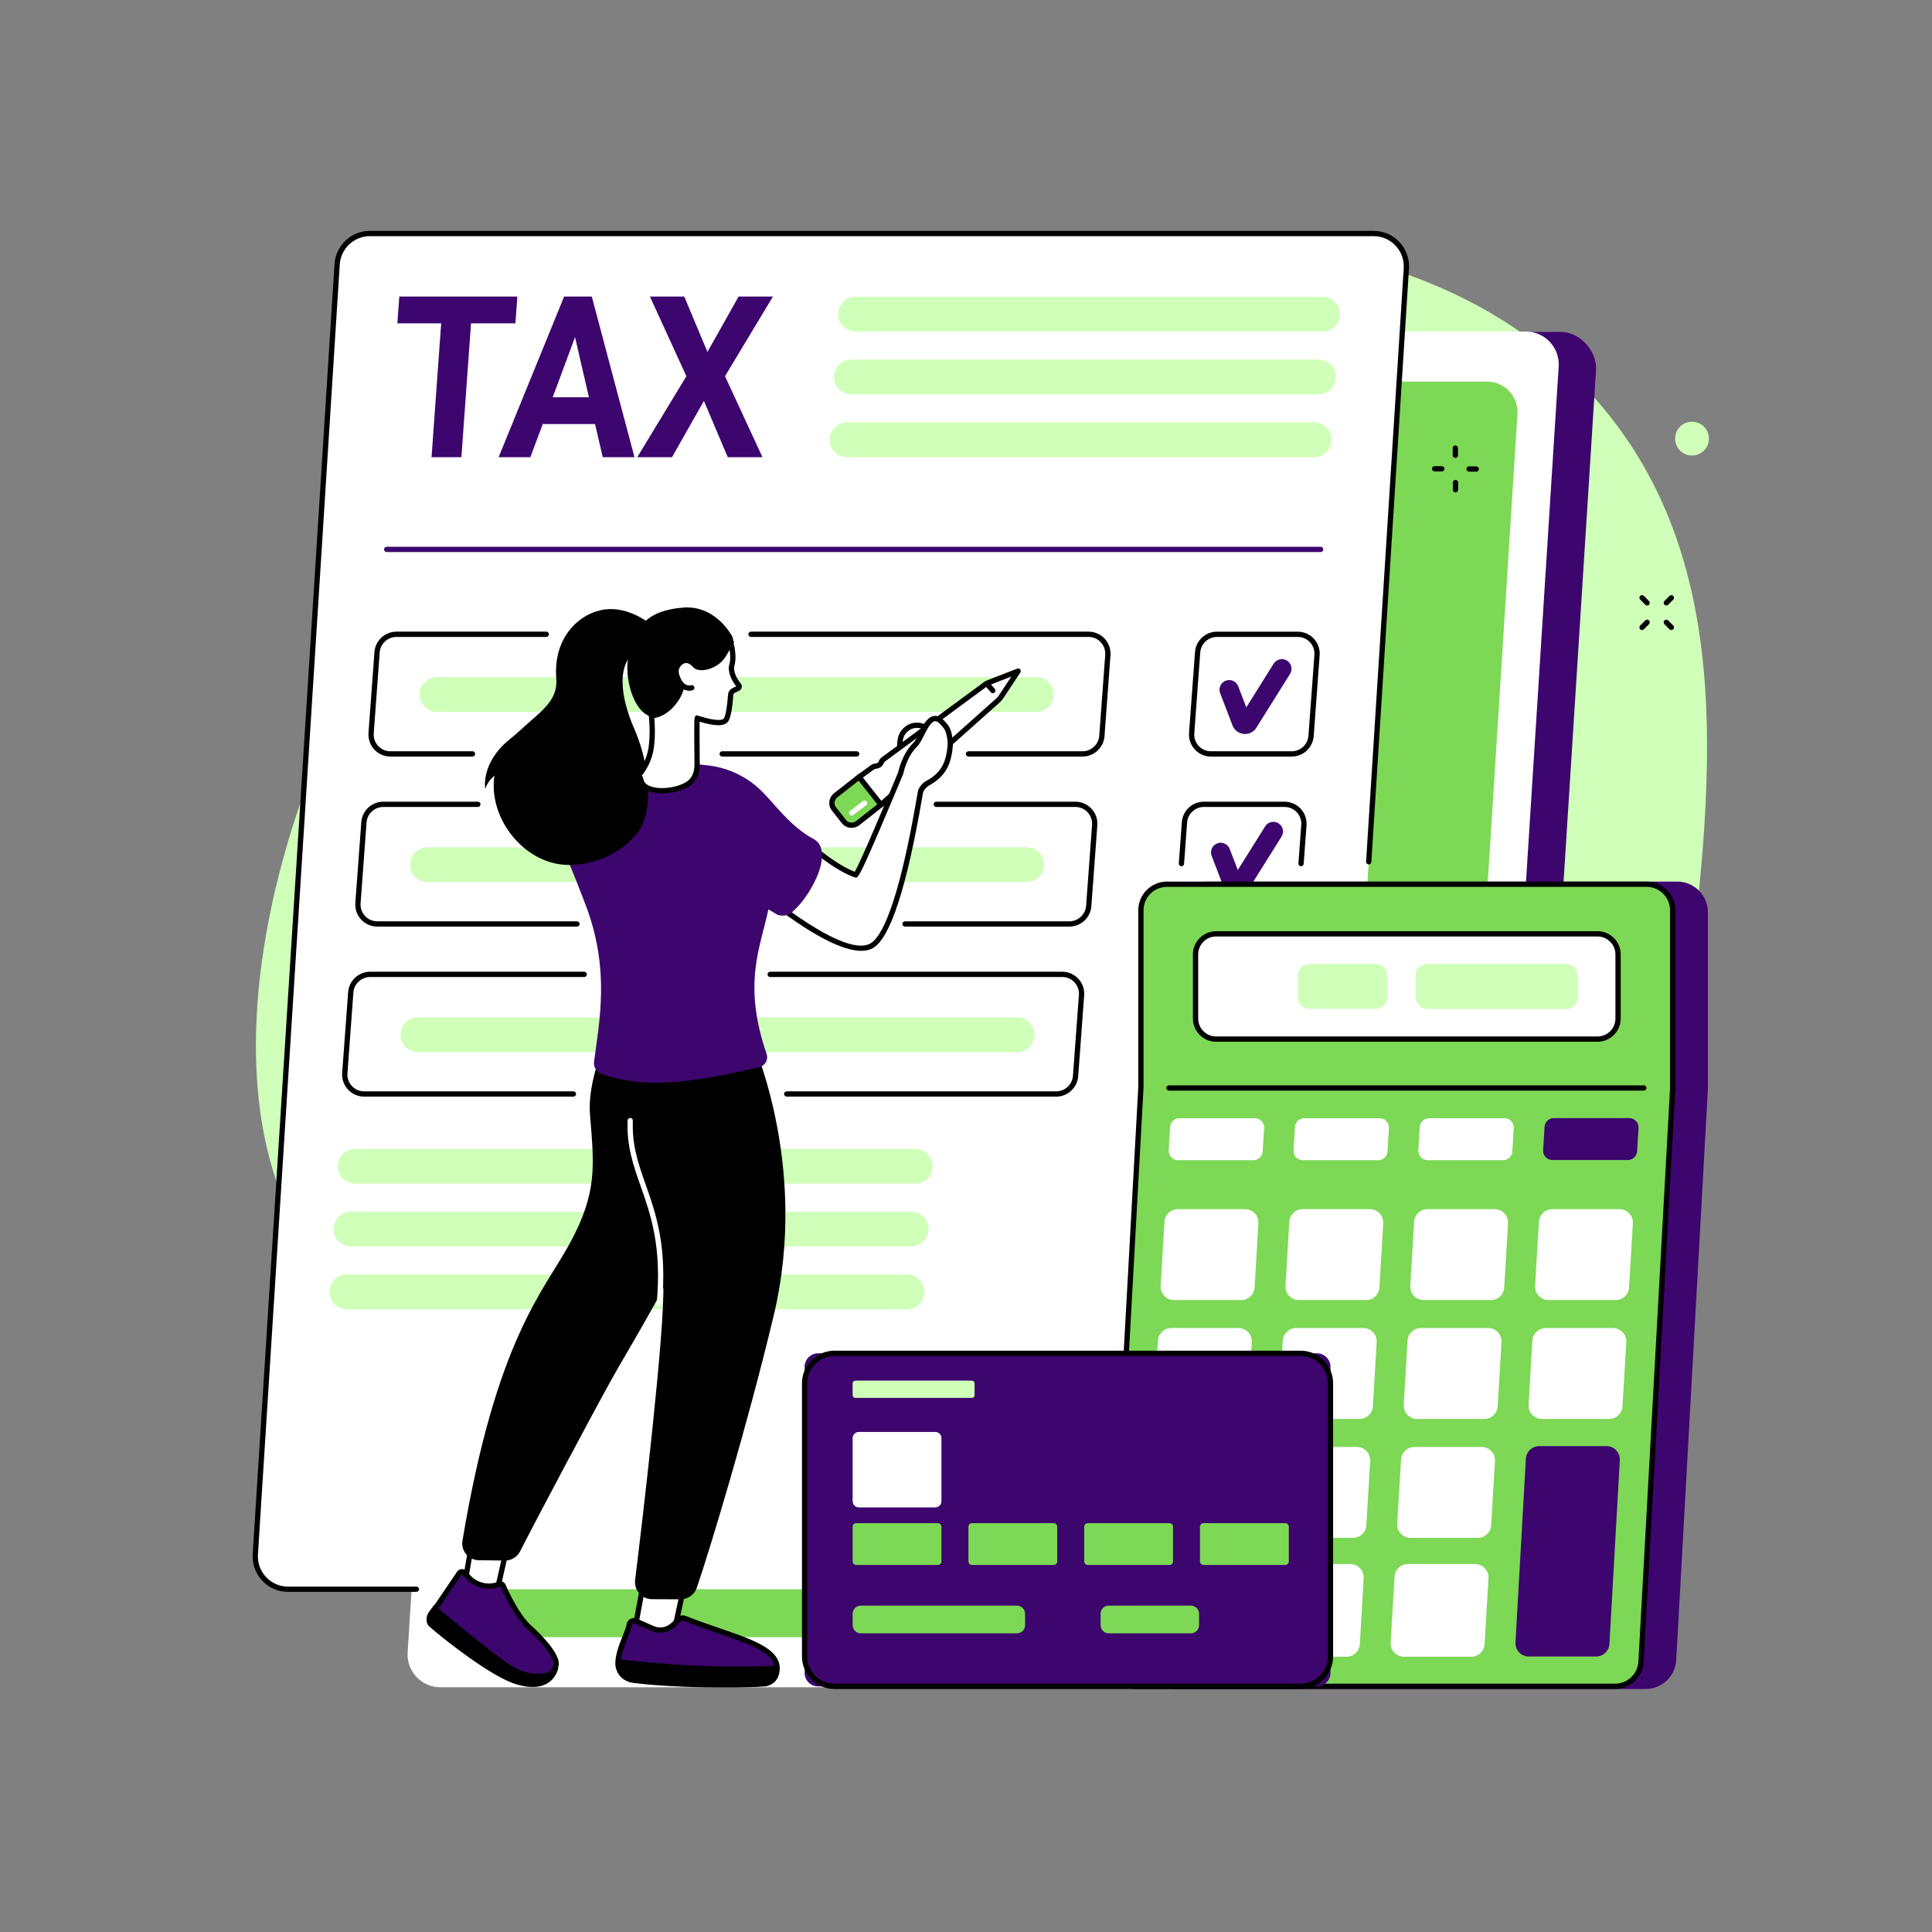 <svg xmlns="http://www.w3.org/2000/svg" xmlns:xlink="http://www.w3.org/1999/xlink" width="1080" viewBox="0 0 810 810" height="1080" preserveAspectRatio="xMidYMid meet"><rect x="0" y="0" width="810" height="810" fill="#808080" stroke="none"/><defs><clipPath id="7b5119b3f9"><path d="M 105 96.797 L 591 96.797 L 591 668 L 105 668 Z M 105 96.797 " clip-rule="nonzero"></path></clipPath></defs><path fill="#cfffb9" d="M 467.457 98.301 C 447.684 98.27 267.273 101.012 168.688 249.254 C 116.215 328.156 81.004 457.191 132.441 527.496 C 147.633 548.258 155.594 543.691 236.793 592.832 C 348.246 660.289 347.727 677.656 393.863 693.09 C 453.93 713.184 542.68 713.141 609.16 663.805 C 684.59 607.816 695.746 514.785 706.914 421.605 C 717.883 330.16 728.988 237.508 670.668 169.273 C 610.207 98.527 513.027 98.371 467.457 98.301 " fill-opacity="1" fill-rule="nonzero"></path><path fill="#3d056e" d="M 619.203 707.281 L 202.641 705.949 C 194.754 705.949 188.512 699.262 189.012 691.352 L 223.141 153.293 C 223.598 146.07 229.562 140.441 236.77 140.441 L 654.391 139.148 C 662.277 139.148 669.645 147.133 669.148 155.043 L 635.016 693.098 C 634.559 700.324 626.41 707.281 619.203 707.281 " fill-opacity="1" fill-rule="nonzero"></path><path fill="#ffffff" d="M 605.48 707.398 L 184.602 707.398 C 176.68 707.398 170.398 700.676 170.906 692.727 L 205.207 151.926 C 205.668 144.664 211.664 139.012 218.906 139.012 L 639.781 139.012 C 647.707 139.012 653.988 145.734 653.484 153.684 L 619.18 694.48 C 618.719 701.746 612.723 707.398 605.48 707.398 " fill-opacity="1" fill-rule="nonzero"></path><path fill="#7dd855" d="M 591.742 686.414 L 201.938 686.414 C 194.598 686.414 188.785 680.188 189.25 672.824 L 221.02 171.957 C 221.445 165.23 227 159.996 233.707 159.996 L 623.512 159.996 C 630.852 159.996 636.664 166.223 636.199 173.582 L 604.43 674.449 C 604 681.18 598.449 686.414 591.742 686.414 " fill-opacity="1" fill-rule="nonzero"></path><path fill="#ffffff" d="M 541.621 666.293 L 120.742 666.293 C 112.816 666.293 106.539 659.566 107.043 651.617 L 141.344 110.82 C 141.805 103.559 147.801 97.902 155.043 97.902 L 575.918 97.902 C 583.844 97.902 590.125 104.629 589.621 112.574 L 555.316 653.371 C 554.859 660.637 548.863 666.293 541.621 666.293 " fill-opacity="1" fill-rule="nonzero"></path><g clip-path="url(#7b5119b3f9)"><path fill="#000000" d="M 174.594 667.395 L 120.742 667.395 C 116.613 667.395 112.781 665.734 109.949 662.719 C 107.102 659.68 105.676 655.715 105.941 651.547 L 140.242 110.75 C 140.738 102.93 147.238 96.797 155.043 96.797 L 575.918 96.797 C 580.047 96.797 583.879 98.461 586.715 101.477 C 589.562 104.516 590.984 108.48 590.719 112.645 L 574.945 361.375 C 574.906 361.984 574.383 362.445 573.773 362.406 C 573.164 362.367 572.703 361.84 572.738 361.234 L 588.516 112.508 C 588.742 108.957 587.531 105.574 585.098 102.992 C 582.691 100.422 579.43 99.008 575.918 99.008 L 155.043 99.008 C 148.402 99.008 142.871 104.227 142.445 110.891 L 108.145 651.688 C 107.922 655.238 109.133 658.617 111.562 661.203 C 113.969 663.77 117.23 665.188 120.742 665.188 L 174.594 665.188 C 175.203 665.188 175.699 665.684 175.699 666.293 C 175.699 666.902 175.203 667.395 174.594 667.395 " fill-opacity="1" fill-rule="nonzero"></path></g><path fill="#3d056e" d="M 553.699 231.449 L 162.117 231.449 C 161.508 231.449 161.012 230.953 161.012 230.344 C 161.012 229.734 161.508 229.238 162.117 229.238 L 553.699 229.238 C 554.309 229.238 554.805 229.734 554.805 230.344 C 554.805 230.953 554.309 231.449 553.699 231.449 " fill-opacity="1" fill-rule="nonzero"></path><path fill="#000000" d="M 510.207 267.039 C 506.551 267.039 503.484 269.895 503.211 273.535 L 500.711 307.449 C 500.566 309.418 501.227 311.297 502.566 312.738 C 503.91 314.184 505.734 314.98 507.707 314.98 L 541.574 314.98 C 545.227 314.98 548.301 312.125 548.57 308.484 L 551.07 274.566 C 551.215 272.605 550.559 270.723 549.215 269.277 C 547.875 267.836 546.047 267.039 544.078 267.039 Z M 541.574 317.188 L 507.707 317.188 C 505.148 317.188 502.688 316.117 500.949 314.242 C 499.211 312.371 498.316 309.832 498.508 307.285 L 501.012 273.375 C 501.363 268.582 505.402 264.828 510.207 264.828 L 544.078 264.828 C 546.629 264.828 549.094 265.906 550.836 267.777 C 552.574 269.648 553.461 272.184 553.273 274.73 L 550.773 308.645 C 550.418 313.438 546.375 317.188 541.574 317.188 " fill-opacity="1" fill-rule="nonzero"></path><path fill="#3d056e" d="M 521.984 307.734 C 521.641 307.734 521.289 307.703 520.945 307.637 C 518.973 307.27 517.348 305.875 516.68 303.984 L 511.555 290.613 C 510.758 288.527 511.797 286.184 513.891 285.383 C 515.98 284.582 518.32 285.625 519.121 287.715 L 522.512 296.57 L 533.996 278.246 C 535.184 276.352 537.684 275.777 539.578 276.965 C 541.477 278.152 542.051 280.652 540.859 282.547 L 526.492 305.48 L 526.324 305.688 C 525.25 306.996 523.648 307.734 521.984 307.734 " fill-opacity="1" fill-rule="nonzero"></path><path fill="#3d056e" d="M 518.418 375.938 C 518.07 375.938 517.727 375.902 517.379 375.84 C 515.406 375.469 513.781 374.078 513.113 372.191 L 507.988 358.816 C 507.191 356.73 508.234 354.387 510.32 353.586 C 512.41 352.785 514.754 353.828 515.555 355.914 L 518.949 364.77 L 530.43 346.449 C 531.617 344.551 534.117 343.98 536.012 345.164 C 537.906 346.355 538.48 348.855 537.293 350.75 L 522.926 373.684 L 522.762 373.887 C 521.68 375.195 520.082 375.938 518.418 375.938 " fill-opacity="1" fill-rule="nonzero"></path><path fill="#000000" d="M 495.324 363.188 C 495.297 363.188 495.27 363.184 495.242 363.184 C 494.629 363.137 494.172 362.609 494.219 362.004 L 495.5 344.656 C 495.852 339.867 499.895 336.113 504.695 336.113 L 538.566 336.113 C 541.121 336.113 543.586 337.188 545.324 339.062 C 547.062 340.934 547.953 343.469 547.766 346.016 L 546.578 362.152 C 546.527 362.762 545.988 363.223 545.391 363.172 C 544.781 363.133 544.324 362.598 544.371 361.992 L 545.559 345.848 C 545.711 343.887 545.047 342.008 543.703 340.566 C 542.363 339.117 540.535 338.324 538.566 338.324 L 504.695 338.324 C 501.043 338.324 497.973 341.18 497.699 344.82 L 496.422 362.168 C 496.379 362.746 495.895 363.188 495.324 363.188 " fill-opacity="1" fill-rule="nonzero"></path><path fill="#cfffb9" d="M 560.02 158.57 C 559.742 162.383 556.57 165.34 552.738 165.34 L 356.926 165.34 C 352.691 165.34 349.348 161.746 349.652 157.52 C 349.93 153.707 353.105 150.75 356.926 150.75 L 552.738 150.75 C 556.977 150.75 560.324 154.344 560.02 158.57 " fill-opacity="1" fill-rule="nonzero"></path><path fill="#cfffb9" d="M 558.258 184.906 C 557.988 188.719 554.809 191.672 550.984 191.672 L 355.172 191.672 C 350.938 191.672 347.594 188.082 347.898 183.859 C 348.172 180.043 351.348 177.086 355.172 177.086 L 550.984 177.086 C 555.219 177.086 558.562 180.684 558.258 184.906 " fill-opacity="1" fill-rule="nonzero"></path><path fill="#cfffb9" d="M 561.773 132.238 C 561.5 136.051 558.32 139.008 554.496 139.008 L 358.684 139.008 C 354.449 139.008 351.105 135.414 351.41 131.191 C 351.68 127.375 354.859 124.418 358.684 124.418 L 554.496 124.418 C 558.73 124.418 562.074 128.012 561.773 132.238 " fill-opacity="1" fill-rule="nonzero"></path><path fill="#cfffb9" d="M 391.039 489.488 C 390.766 493.309 387.59 496.262 383.766 496.262 L 148.926 496.262 C 144.688 496.262 141.344 492.668 141.648 488.445 C 141.922 484.629 145.098 481.676 148.926 481.676 L 383.766 481.676 C 388 481.676 391.344 485.27 391.039 489.488 " fill-opacity="1" fill-rule="nonzero"></path><path fill="#cfffb9" d="M 389.281 515.824 C 389.008 519.641 385.836 522.594 382.008 522.594 L 147.168 522.594 C 142.934 522.594 139.59 519.004 139.891 514.781 C 140.168 510.961 143.344 508.008 147.168 508.008 L 382.008 508.008 C 386.242 508.008 389.59 511.602 389.281 515.824 " fill-opacity="1" fill-rule="nonzero"></path><path fill="#cfffb9" d="M 387.527 542.16 C 387.254 545.973 384.078 548.93 380.254 548.93 L 145.414 548.93 C 141.18 548.93 137.832 545.336 138.137 541.113 C 138.41 537.297 141.586 534.34 145.414 534.34 L 380.254 534.34 C 384.488 534.34 387.832 537.934 387.527 542.16 " fill-opacity="1" fill-rule="nonzero"></path><path fill="#000000" d="M 453.871 317.188 L 406.039 317.188 C 405.43 317.188 404.934 316.691 404.934 316.078 C 404.934 315.469 405.43 314.977 406.039 314.977 L 453.871 314.977 C 457.523 314.977 460.594 312.121 460.867 308.477 L 463.367 274.562 C 463.512 272.598 462.852 270.723 461.516 269.273 C 460.172 267.832 458.344 267.035 456.375 267.035 L 314.863 267.035 C 314.254 267.035 313.758 266.539 313.758 265.93 C 313.758 265.32 314.254 264.824 314.863 264.824 L 456.375 264.824 C 458.926 264.824 461.391 265.898 463.133 267.77 C 464.871 269.641 465.758 272.18 465.574 274.727 L 463.07 308.641 C 462.715 313.43 458.676 317.188 453.871 317.188 " fill-opacity="1" fill-rule="nonzero"></path><path fill="#000000" d="M 359.195 317.188 L 302.777 317.188 C 302.168 317.188 301.672 316.691 301.672 316.082 C 301.672 315.473 302.168 314.977 302.777 314.977 L 359.195 314.977 C 359.805 314.977 360.301 315.473 360.301 316.082 C 360.301 316.691 359.805 317.188 359.195 317.188 " fill-opacity="1" fill-rule="nonzero"></path><path fill="#000000" d="M 198.102 317.188 L 163.684 317.188 C 161.129 317.188 158.668 316.109 156.926 314.238 C 155.188 312.367 154.301 309.832 154.488 307.281 L 156.988 273.367 C 157.344 268.578 161.383 264.824 166.188 264.824 L 229.035 264.824 C 229.645 264.824 230.141 265.32 230.141 265.93 C 230.141 266.539 229.645 267.035 229.035 267.035 L 166.188 267.035 C 162.535 267.035 159.461 269.891 159.191 273.531 L 156.691 307.445 C 156.547 309.41 157.203 311.289 158.547 312.738 C 159.887 314.18 161.715 314.977 163.684 314.977 L 198.102 314.977 C 198.711 314.977 199.207 315.469 199.207 316.078 C 199.207 316.691 198.711 317.188 198.102 317.188 " fill-opacity="1" fill-rule="nonzero"></path><path fill="#cfffb9" d="M 441.711 291.711 C 441.438 295.527 438.262 298.484 434.438 298.484 L 183.219 298.484 C 178.984 298.484 175.637 294.891 175.941 290.664 C 176.219 286.848 179.391 283.895 183.219 283.895 L 434.438 283.895 C 438.672 283.895 442.016 287.488 441.711 291.711 " fill-opacity="1" fill-rule="nonzero"></path><path fill="#000000" d="M 448.355 388.473 L 379.434 388.473 C 378.824 388.473 378.332 387.98 378.332 387.371 C 378.332 386.762 378.824 386.262 379.434 386.262 L 448.355 386.262 C 452.008 386.262 455.078 383.41 455.352 379.77 L 457.852 345.852 C 457.996 343.891 457.336 342.008 455.996 340.562 C 454.656 339.121 452.828 338.324 450.859 338.324 L 392.539 338.324 C 391.93 338.324 391.434 337.832 391.434 337.223 C 391.434 336.609 391.93 336.113 392.539 336.113 L 450.859 336.113 C 453.41 336.113 455.875 337.188 457.617 339.062 C 459.355 340.934 460.246 343.469 460.059 346.016 L 457.555 379.93 C 457.199 384.719 453.16 388.473 448.355 388.473 " fill-opacity="1" fill-rule="nonzero"></path><path fill="#000000" d="M 241.91 388.473 L 158.172 388.473 C 155.617 388.473 153.152 387.402 151.414 385.531 C 149.672 383.656 148.785 381.121 148.973 378.57 L 151.477 344.66 C 151.828 339.867 155.871 336.113 160.676 336.113 L 200.352 336.113 C 200.961 336.113 201.457 336.609 201.457 337.223 C 201.457 337.832 200.961 338.324 200.352 338.324 L 160.676 338.324 C 157.02 338.324 153.949 341.18 153.68 344.824 L 151.176 378.734 C 151.031 380.703 151.691 382.578 153.031 384.023 C 154.375 385.469 156.199 386.262 158.172 386.262 L 241.91 386.262 C 242.52 386.262 243.016 386.762 243.016 387.371 C 243.016 387.98 242.52 388.473 241.91 388.473 " fill-opacity="1" fill-rule="nonzero"></path><path fill="#cfffb9" d="M 437.703 363.039 C 437.43 366.855 434.254 369.812 430.43 369.812 L 179.211 369.812 C 174.977 369.812 171.633 366.219 171.938 361.996 C 172.211 358.18 175.383 355.223 179.211 355.223 L 430.43 355.223 C 434.664 355.223 438.008 358.816 437.703 363.039 " fill-opacity="1" fill-rule="nonzero"></path><path fill="#000000" d="M 442.84 459.762 L 329.824 459.762 C 329.215 459.762 328.719 459.27 328.719 458.66 C 328.719 458.051 329.215 457.551 329.824 457.551 L 442.84 457.551 C 446.492 457.551 449.566 454.699 449.836 451.055 L 452.34 417.141 C 452.48 415.176 451.824 413.297 450.48 411.855 C 449.141 410.406 447.312 409.613 445.344 409.613 L 322.895 409.613 C 322.281 409.613 321.789 409.121 321.789 408.508 C 321.789 407.895 322.281 407.402 322.895 407.402 L 445.344 407.402 C 447.898 407.402 450.363 408.477 452.102 410.348 C 453.84 412.219 454.73 414.758 454.543 417.305 L 452.039 451.215 C 451.684 456.008 447.645 459.762 442.84 459.762 " fill-opacity="1" fill-rule="nonzero"></path><path fill="#000000" d="M 240.41 459.762 L 152.656 459.762 C 150.102 459.762 147.637 458.688 145.898 456.816 C 144.16 454.945 143.27 452.41 143.457 449.859 L 145.961 415.945 C 146.316 411.156 150.355 407.402 155.16 407.402 L 244.918 407.402 C 245.527 407.402 246.023 407.895 246.023 408.508 C 246.023 409.121 245.527 409.613 244.918 409.613 L 155.16 409.613 C 151.508 409.613 148.434 412.469 148.164 416.109 L 145.664 450.023 C 145.516 451.988 146.176 453.867 147.52 455.312 C 148.859 456.758 150.684 457.551 152.656 457.551 L 240.41 457.551 C 241.02 457.551 241.516 458.051 241.516 458.66 C 241.516 459.27 241.02 459.762 240.41 459.762 " fill-opacity="1" fill-rule="nonzero"></path><path fill="#cfffb9" d="M 433.695 434.367 C 433.422 438.188 430.246 441.141 426.422 441.141 L 175.203 441.141 C 170.969 441.141 167.625 437.547 167.93 433.324 C 168.203 429.508 171.379 426.551 175.203 426.551 L 426.422 426.551 C 430.656 426.551 434 430.145 433.695 434.367 " fill-opacity="1" fill-rule="nonzero"></path><path fill="#3d056e" d="M 324.059 124.328 L 303.961 157.727 L 319.672 191.676 L 305.113 191.676 L 295.121 168.09 L 281.742 191.676 L 267.18 191.676 L 287.773 157.727 L 272.48 124.328 L 286.879 124.328 L 296.598 147.547 L 309.664 124.328 L 324.059 124.328 " fill-opacity="1" fill-rule="nonzero"></path><path fill="#3d056e" d="M 231.723 166.559 L 246.91 166.559 L 241.086 141.348 Z M 248.109 124.328 L 266.008 191.676 L 252.699 191.676 L 249.48 177.797 L 227.535 177.797 L 222.363 191.676 L 209.055 191.676 L 236.512 124.328 L 248.109 124.328 " fill-opacity="1" fill-rule="nonzero"></path><path fill="#3d056e" d="M 216.902 124.328 L 216.094 135.566 L 197.48 135.566 L 193.445 191.676 L 180.926 191.676 L 184.961 135.566 L 166.602 135.566 L 167.41 124.328 L 216.902 124.328 " fill-opacity="1" fill-rule="nonzero"></path><path fill="#3d056e" d="M 703.164 369.609 L 506.008 369.609 C 498.887 369.609 493.121 375.379 493.121 382.5 L 493.121 455.645 C 493.121 455.883 493.109 456.121 493.098 456.359 L 479.902 694.531 C 479.496 701.918 485.375 708.133 492.77 708.133 L 689.891 708.133 C 696.73 708.133 702.387 702.789 702.766 695.961 L 716.031 456.758 C 716.043 456.52 716.055 456.281 716.055 456.043 L 716.055 382.5 C 716.055 375.379 710.281 369.609 703.164 369.609 " fill-opacity="1" fill-rule="nonzero"></path><path fill="#7dd855" d="M 690.371 370.711 L 489.258 370.711 C 483.23 370.711 478.344 375.598 478.344 381.629 L 478.344 455.805 L 465.141 695.48 C 464.797 701.734 469.773 706.992 476.039 706.992 L 677.121 706.992 C 682.91 706.992 687.695 702.469 688.012 696.684 L 701.281 456.449 L 701.281 381.629 C 701.281 375.598 696.398 370.711 690.371 370.711 " fill-opacity="1" fill-rule="nonzero"></path><path fill="#000000" d="M 489.254 371.82 C 483.848 371.82 479.445 376.219 479.445 381.625 L 479.445 455.809 L 466.242 695.539 C 466.09 698.262 467.043 700.844 468.91 702.82 C 470.785 704.797 473.312 705.891 476.035 705.891 L 677.117 705.891 C 682.32 705.891 686.617 701.816 686.906 696.621 L 700.172 456.391 L 700.172 381.625 C 700.172 376.219 695.773 371.82 690.363 371.82 Z M 677.117 708.098 L 476.035 708.098 C 472.699 708.098 469.598 706.762 467.305 704.34 C 465.016 701.918 463.852 698.75 464.035 695.422 L 477.234 455.75 L 477.234 381.625 C 477.234 375 482.629 369.609 489.254 369.609 L 690.363 369.609 C 696.992 369.609 702.387 375 702.387 381.625 L 702.387 456.453 L 689.109 696.742 C 688.758 703.113 683.492 708.098 677.117 708.098 " fill-opacity="1" fill-rule="nonzero"></path><path fill="#000000" d="M 689.184 457.25 L 490.074 457.25 C 489.461 457.25 488.969 456.754 488.969 456.145 C 488.969 455.531 489.461 455.039 490.074 455.039 L 689.184 455.039 C 689.793 455.039 690.293 455.531 690.293 456.145 C 690.293 456.754 689.793 457.25 689.184 457.25 " fill-opacity="1" fill-rule="nonzero"></path><path fill="#ffffff" d="M 509.855 391.52 L 669.766 391.52 C 674.527 391.52 678.387 395.375 678.387 400.133 L 678.387 427.031 C 678.387 431.785 674.527 435.648 669.766 435.648 L 509.855 435.648 C 505.094 435.648 501.238 431.785 501.238 427.031 L 501.238 400.133 C 501.238 395.375 505.094 391.52 509.855 391.52 " fill-opacity="1" fill-rule="nonzero"></path><path fill="#000000" d="M 509.859 392.625 C 505.715 392.625 502.344 395.992 502.344 400.133 L 502.344 427.031 C 502.344 431.172 505.715 434.543 509.859 434.543 L 669.762 434.543 C 673.906 434.543 677.277 431.172 677.277 427.031 L 677.277 400.133 C 677.277 395.992 673.906 392.625 669.762 392.625 Z M 669.762 436.754 L 509.859 436.754 C 504.492 436.754 500.133 432.395 500.133 427.031 L 500.133 400.133 C 500.133 394.773 504.492 390.414 509.859 390.414 L 669.762 390.414 C 675.125 390.414 679.488 394.773 679.488 400.133 L 679.488 427.031 C 679.488 432.395 675.125 436.754 669.762 436.754 " fill-opacity="1" fill-rule="nonzero"></path><path fill="#cfffb9" d="M 598.297 404.184 L 656.664 404.184 C 659.324 404.184 661.477 406.336 661.477 408.996 L 661.477 418.172 C 661.477 420.828 659.324 422.984 656.664 422.984 L 598.297 422.984 C 595.641 422.984 593.488 420.828 593.488 418.172 L 593.488 408.996 C 593.488 406.336 595.641 404.184 598.297 404.184 " fill-opacity="1" fill-rule="nonzero"></path><path fill="#cfffb9" d="M 548.965 404.18 L 576.734 404.18 C 579.391 404.18 581.551 406.332 581.551 408.996 L 581.551 418.172 C 581.551 420.828 579.391 422.98 576.734 422.98 L 548.965 422.98 C 546.312 422.98 544.152 420.828 544.152 418.172 L 544.152 408.996 C 544.152 406.332 546.312 404.18 548.965 404.18 " fill-opacity="1" fill-rule="nonzero"></path><path fill="#ffffff" d="M 572.848 639.465 L 574.441 612.578 C 574.629 609.355 572.066 606.633 568.836 606.633 L 540.66 606.633 C 537.688 606.633 535.23 608.945 535.055 611.914 L 533.461 638.801 C 533.273 642.027 535.84 644.75 539.066 644.75 L 567.242 644.75 C 570.215 644.75 572.672 642.434 572.848 639.465 " fill-opacity="1" fill-rule="nonzero"></path><path fill="#ffffff" d="M 625.176 639.465 L 626.773 612.578 C 626.961 609.355 624.398 606.633 621.168 606.633 L 592.988 606.633 C 590.016 606.633 587.562 608.945 587.391 611.914 L 585.793 638.801 C 585.602 642.027 588.168 644.75 591.402 644.75 L 619.574 644.75 C 622.547 644.75 625.004 642.434 625.176 639.465 " fill-opacity="1" fill-rule="nonzero"></path><path fill="#ffffff" d="M 570.105 689.305 L 571.711 661.684 C 571.898 658.461 569.332 655.742 566.109 655.742 L 537.93 655.742 C 534.957 655.742 532.496 658.062 532.324 661.035 L 530.723 688.656 C 530.531 691.875 533.094 694.594 536.324 694.594 L 564.5 694.594 C 567.473 694.594 569.93 692.277 570.105 689.305 " fill-opacity="1" fill-rule="nonzero"></path><path fill="#ffffff" d="M 622.434 689.305 L 624.043 661.684 C 624.227 658.461 621.664 655.742 618.438 655.742 L 590.258 655.742 C 587.285 655.742 584.824 658.062 584.652 661.035 L 583.047 688.656 C 582.859 691.875 585.422 694.594 588.652 694.594 L 616.828 694.594 C 619.805 694.594 622.266 692.277 622.434 689.305 " fill-opacity="1" fill-rule="nonzero"></path><path fill="#ffffff" d="M 523.254 589.621 L 524.848 562.734 C 525.039 559.508 522.473 556.785 519.242 556.785 L 491.066 556.785 C 488.094 556.785 485.637 559.105 485.461 562.07 L 483.867 588.961 C 483.676 592.184 486.242 594.902 489.473 594.902 L 517.648 594.902 C 520.621 594.902 523.078 592.59 523.254 589.621 " fill-opacity="1" fill-rule="nonzero"></path><path fill="#ffffff" d="M 575.586 589.621 L 577.176 562.734 C 577.371 559.508 574.805 556.785 571.574 556.785 L 543.395 556.785 C 540.43 556.785 537.969 559.105 537.793 562.07 L 536.199 588.957 C 536.012 592.184 538.57 594.902 541.805 594.902 L 569.98 594.902 C 572.953 594.902 575.41 592.59 575.586 589.621 " fill-opacity="1" fill-rule="nonzero"></path><path fill="#ffffff" d="M 627.91 589.625 L 629.5 562.734 C 629.695 559.508 627.129 556.789 623.895 556.789 L 595.723 556.789 C 592.75 556.789 590.297 559.105 590.117 562.074 L 588.523 588.961 C 588.332 592.184 590.902 594.906 594.129 594.906 L 622.305 594.906 C 625.277 594.906 627.734 592.59 627.91 589.625 " fill-opacity="1" fill-rule="nonzero"></path><path fill="#ffffff" d="M 680.242 589.625 L 681.832 562.734 C 682.027 559.508 679.457 556.789 676.227 556.789 L 648.055 556.789 C 645.082 556.789 642.625 559.105 642.449 562.07 L 640.855 588.961 C 640.664 592.184 643.227 594.906 646.461 594.906 L 674.637 594.906 C 677.609 594.906 680.062 592.59 680.242 589.625 " fill-opacity="1" fill-rule="nonzero"></path><path fill="#ffffff" d="M 526 539.777 L 527.59 512.887 C 527.781 509.664 525.219 506.945 521.988 506.945 L 493.812 506.945 C 490.84 506.945 488.383 509.258 488.207 512.227 L 486.613 539.113 C 486.426 542.34 488.988 545.062 492.219 545.062 L 520.398 545.062 C 523.367 545.062 525.824 542.742 526 539.777 " fill-opacity="1" fill-rule="nonzero"></path><path fill="#ffffff" d="M 578.328 539.773 L 579.922 512.887 C 580.113 509.664 577.551 506.941 574.32 506.941 L 546.145 506.941 C 543.168 506.941 540.715 509.258 540.543 512.223 L 538.945 539.113 C 538.758 542.34 541.32 545.059 544.551 545.059 L 572.727 545.059 C 575.703 545.059 578.156 542.742 578.328 539.773 " fill-opacity="1" fill-rule="nonzero"></path><path fill="#ffffff" d="M 630.652 539.777 L 632.25 512.891 C 632.441 509.668 629.879 506.945 626.645 506.945 L 598.469 506.945 C 595.496 506.945 593.039 509.258 592.867 512.227 L 591.273 539.113 C 591.082 542.34 593.648 545.062 596.879 545.062 L 625.051 545.062 C 628.027 545.062 630.48 542.742 630.652 539.777 " fill-opacity="1" fill-rule="nonzero"></path><path fill="#ffffff" d="M 682.988 539.777 L 684.582 512.891 C 684.77 509.664 682.207 506.945 678.977 506.945 L 650.797 506.945 C 647.828 506.945 645.371 509.258 645.195 512.227 L 643.602 539.113 C 643.414 542.34 645.977 545.062 649.207 545.062 L 677.383 545.062 C 680.359 545.062 682.812 542.742 682.988 539.777 " fill-opacity="1" fill-rule="nonzero"></path><path fill="#ffffff" d="M 520.516 639.465 L 522.109 612.578 C 522.301 609.355 519.734 606.633 516.504 606.633 L 488.332 606.633 C 485.359 606.633 482.898 608.945 482.727 611.914 L 481.133 638.801 C 480.941 642.027 483.508 644.75 486.738 644.75 L 514.914 644.75 C 517.887 644.75 520.344 642.434 520.516 639.465 " fill-opacity="1" fill-rule="nonzero"></path><path fill="#ffffff" d="M 517.777 689.305 L 519.383 661.684 C 519.57 658.461 517.004 655.742 513.777 655.742 L 485.602 655.742 C 482.625 655.742 480.168 658.062 479.996 661.035 L 478.391 688.652 C 478.203 691.875 480.766 694.594 483.996 694.594 L 512.172 694.594 C 515.145 694.594 517.605 692.277 517.777 689.305 " fill-opacity="1" fill-rule="nonzero"></path><path fill="#3d056e" d="M 674.762 689.207 L 679.117 612.223 C 679.297 609.004 676.734 606.293 673.516 606.293 L 645.332 606.293 C 642.355 606.293 639.898 608.617 639.727 611.586 L 635.375 688.574 C 635.191 691.797 637.754 694.504 640.977 694.504 L 669.152 694.504 C 672.133 694.504 674.59 692.184 674.762 689.207 " fill-opacity="1" fill-rule="nonzero"></path><path fill="#ffffff" d="M 490.578 472.504 L 489.98 482.266 C 489.848 484.52 491.637 486.418 493.891 486.418 L 525.473 486.418 C 527.543 486.418 529.25 484.809 529.379 482.746 L 529.973 472.98 C 530.109 470.727 528.32 468.828 526.066 468.828 L 494.48 468.828 C 492.414 468.828 490.703 470.438 490.578 472.504 " fill-opacity="1" fill-rule="nonzero"></path><path fill="#ffffff" d="M 542.91 472.504 L 542.316 482.266 C 542.18 484.52 543.965 486.418 546.219 486.418 L 577.801 486.418 C 579.875 486.418 581.586 484.809 581.711 482.746 L 582.305 472.98 C 582.441 470.727 580.652 468.828 578.395 468.828 L 546.812 468.828 C 544.742 468.828 543.035 470.438 542.91 472.504 " fill-opacity="1" fill-rule="nonzero"></path><path fill="#ffffff" d="M 595.238 472.5 L 594.645 482.266 C 594.508 484.52 596.297 486.418 598.551 486.418 L 630.133 486.418 C 632.203 486.418 633.914 484.809 634.043 482.746 L 634.633 472.977 C 634.77 470.727 632.984 468.828 630.727 468.828 L 599.145 468.828 C 597.078 468.828 595.363 470.438 595.238 472.5 " fill-opacity="1" fill-rule="nonzero"></path><path fill="#3d056e" d="M 647.562 472.445 L 646.969 482.195 C 646.832 484.445 648.617 486.348 650.879 486.348 L 682.461 486.348 C 684.527 486.348 686.238 484.738 686.367 482.672 L 686.961 472.922 C 687.098 470.668 685.309 468.77 683.051 468.77 L 651.473 468.77 C 649.398 468.77 647.691 470.379 647.562 472.445 " fill-opacity="1" fill-rule="nonzero"></path><path fill="#3d056e" d="M 552.133 707.031 L 343.012 707.031 C 339.879 707.031 337.336 704.488 337.336 701.352 L 337.336 573.059 C 337.336 569.922 339.879 567.379 343.012 567.379 L 552.133 567.379 C 555.266 567.379 557.809 569.922 557.809 573.059 L 557.809 701.352 C 557.809 704.488 555.266 707.031 552.133 707.031 " fill-opacity="1" fill-rule="nonzero"></path><path fill="#000000" d="M 349.879 568.484 C 343.574 568.484 338.441 573.613 338.441 579.922 L 338.441 694.488 C 338.441 700.793 343.574 705.922 349.879 705.922 L 545.266 705.922 C 551.574 705.922 556.703 700.793 556.703 694.488 L 556.703 579.922 C 556.703 573.613 551.574 568.484 545.266 568.484 Z M 545.266 708.133 L 349.879 708.133 C 342.348 708.133 336.23 702.012 336.23 694.488 L 336.23 579.922 C 336.23 572.398 342.348 566.277 349.879 566.277 L 545.266 566.277 C 552.793 566.277 558.914 572.398 558.914 579.922 L 558.914 694.488 C 558.914 702.012 552.793 708.133 545.266 708.133 " fill-opacity="1" fill-rule="nonzero"></path><path fill="#ffffff" d="M 392.121 631.988 L 360.066 631.988 C 358.637 631.988 357.473 630.828 357.473 629.402 L 357.473 602.934 C 357.473 601.504 358.637 600.344 360.066 600.344 L 392.121 600.344 C 393.551 600.344 394.707 601.504 394.707 602.934 L 394.707 629.402 C 394.707 630.828 393.551 631.988 392.121 631.988 " fill-opacity="1" fill-rule="nonzero"></path><path fill="#7dd855" d="M 499.285 684.793 L 464.852 684.793 C 462.961 684.793 461.426 683.258 461.426 681.367 L 461.426 676.59 C 461.426 674.695 462.961 673.164 464.852 673.164 L 499.285 673.164 C 501.18 673.164 502.711 674.695 502.711 676.59 L 502.711 681.367 C 502.711 683.258 501.18 684.793 499.285 684.793 " fill-opacity="1" fill-rule="nonzero"></path><path fill="#7dd855" d="M 426.344 684.793 L 360.902 684.793 C 359.008 684.793 357.473 683.258 357.473 681.367 L 357.473 676.59 C 357.473 674.695 359.008 673.164 360.902 673.164 L 426.344 673.164 C 428.238 673.164 429.773 674.695 429.773 676.59 L 429.773 681.367 C 429.773 683.258 428.238 684.793 426.344 684.793 " fill-opacity="1" fill-rule="nonzero"></path><path fill="#cfffb9" d="M 407.477 586.078 L 358.602 586.078 C 357.98 586.078 357.473 585.574 357.473 584.953 L 357.473 579.969 C 357.473 579.352 357.98 578.848 358.602 578.848 L 407.477 578.848 C 408.098 578.848 408.602 579.352 408.602 579.969 L 408.602 584.953 C 408.602 585.574 408.098 586.078 407.477 586.078 " fill-opacity="1" fill-rule="nonzero"></path><path fill="#7dd855" d="M 393.23 656.113 L 358.957 656.113 C 358.137 656.113 357.473 655.453 357.473 654.637 L 357.473 640.086 C 357.473 639.27 358.137 638.605 358.957 638.605 L 393.23 638.605 C 394.047 638.605 394.707 639.27 394.707 640.086 L 394.707 654.637 C 394.707 655.453 394.047 656.113 393.23 656.113 " fill-opacity="1" fill-rule="nonzero"></path><path fill="#7dd855" d="M 441.77 656.113 L 407.492 656.113 C 406.676 656.113 406.016 655.453 406.016 654.637 L 406.016 640.086 C 406.016 639.27 406.676 638.605 407.492 638.605 L 441.77 638.605 C 442.586 638.605 443.25 639.27 443.25 640.086 L 443.25 654.637 C 443.25 655.453 442.586 656.113 441.77 656.113 " fill-opacity="1" fill-rule="nonzero"></path><path fill="#7dd855" d="M 490.312 656.113 L 456.035 656.113 C 455.219 656.113 454.555 655.453 454.555 654.637 L 454.555 640.086 C 454.555 639.27 455.219 638.605 456.035 638.605 L 490.312 638.605 C 491.129 638.605 491.793 639.27 491.793 640.086 L 491.793 654.637 C 491.793 655.453 491.129 656.113 490.312 656.113 " fill-opacity="1" fill-rule="nonzero"></path><path fill="#7dd855" d="M 538.855 656.113 L 504.574 656.113 C 503.758 656.113 503.098 655.453 503.098 654.633 L 503.098 640.086 C 503.098 639.27 503.758 638.605 504.574 638.605 L 538.855 638.605 C 539.672 638.605 540.332 639.27 540.332 640.086 L 540.332 654.633 C 540.332 655.453 539.672 656.113 538.855 656.113 " fill-opacity="1" fill-rule="nonzero"></path><path fill="#ffffff" d="M 198.719 641.949 L 194.09 668.254 L 207.766 669.859 L 213.344 645.16 L 198.719 641.949 " fill-opacity="1" fill-rule="nonzero"></path><path fill="#000000" d="M 195.379 667.297 L 206.906 668.645 L 212.02 646 L 199.605 643.277 Z M 207.766 670.969 C 207.723 670.969 207.68 670.965 207.637 670.961 L 193.961 669.352 C 193.66 669.316 193.383 669.16 193.203 668.914 C 193.023 668.672 192.949 668.363 193 668.066 L 197.629 641.754 C 197.684 641.461 197.852 641.199 198.102 641.027 C 198.352 640.863 198.66 640.805 198.953 640.867 L 213.582 644.078 C 213.867 644.141 214.117 644.32 214.277 644.566 C 214.434 644.816 214.484 645.117 214.422 645.402 L 208.844 670.105 C 208.727 670.613 208.277 670.969 207.766 670.969 " fill-opacity="1" fill-rule="nonzero"></path><path fill="#3d056e" d="M 209.25 664.16 C 204.781 665.961 199.668 664.809 196.402 661.266 L 194.688 659.398 C 194.09 658.754 193.051 658.832 192.559 659.555 L 182.918 673.766 C 181.191 676.09 181.438 679.621 183.527 681.648 C 186.25 684.289 190.395 687.859 195.414 690.711 C 204.879 696.098 213.059 707.574 222.746 704.797 C 232.438 702.02 231.93 701.562 233.027 698.5 C 234.121 695.441 229.484 689.152 221.77 682.121 C 217.055 677.82 212.473 668.527 211.02 664.914 C 210.742 664.215 209.949 663.883 209.25 664.16 " fill-opacity="1" fill-rule="nonzero"></path><path fill="#000000" d="M 193.688 660.066 C 193.68 660.066 193.672 660.066 193.664 660.066 C 193.609 660.07 193.527 660.094 193.473 660.176 L 183.832 674.387 C 182.387 676.332 182.605 679.219 184.297 680.855 C 186.867 683.348 190.977 686.918 195.961 689.75 C 199.023 691.496 201.945 693.852 204.773 696.129 C 210.73 700.938 216.359 705.477 222.441 703.734 C 230.895 701.316 231.043 700.875 231.77 698.754 C 231.836 698.559 231.906 698.352 231.988 698.125 C 232.633 696.32 230.148 691.258 221.023 682.941 C 215.93 678.293 211.238 668.418 209.996 665.324 C 209.965 665.246 209.906 665.207 209.863 665.188 C 209.816 665.172 209.746 665.156 209.664 665.188 C 204.797 667.145 199.145 665.867 195.59 662.016 L 193.875 660.152 C 193.812 660.082 193.742 660.066 193.688 660.066 Z M 219.754 706.324 C 213.895 706.328 208.566 702.027 203.387 697.852 C 200.629 695.625 197.777 693.328 194.867 691.672 C 189.68 688.723 185.418 685.027 182.758 682.441 C 180.301 680.059 179.977 675.871 182.031 673.105 L 191.645 658.938 C 192.066 658.309 192.746 657.918 193.5 657.863 C 194.254 657.805 194.984 658.094 195.5 658.648 L 197.215 660.52 C 200.152 663.699 204.82 664.754 208.836 663.137 L 208.84 663.137 C 209.449 662.891 210.121 662.898 210.723 663.156 C 211.332 663.41 211.801 663.891 212.047 664.5 C 213.547 668.238 218.078 677.262 222.516 681.305 C 227.539 685.887 235.719 694.258 234.066 698.875 C 233.992 699.082 233.922 699.281 233.859 699.465 C 232.785 702.613 231.965 703.309 223.051 705.859 C 221.934 706.184 220.832 706.324 219.754 706.324 " fill-opacity="1" fill-rule="nonzero"></path><path fill="#000000" d="M 234.062 699.188 C 234.062 699.188 226.18 704.977 215.469 699.004 C 208.332 695.027 182.027 672.859 182.027 672.859 L 179.742 675.973 C 178.582 677.543 178.414 680.547 179.895 681.84 C 186.57 687.684 206.164 703.098 216.484 706.156 C 232.355 710.855 234.062 699.188 234.062 699.188 " fill-opacity="1" fill-rule="nonzero"></path><path fill="#ffffff" d="M 272.773 647.316 L 266.07 683.648 L 281.129 691.16 L 289.668 651.633 L 272.773 647.316 " fill-opacity="1" fill-rule="nonzero"></path><path fill="#000000" d="M 267.309 683.031 L 280.348 689.535 L 288.363 652.438 L 273.645 648.68 Z M 281.129 692.266 C 280.957 692.266 280.789 692.227 280.633 692.148 L 265.574 684.637 C 265.137 684.418 264.895 683.934 264.984 683.449 L 271.688 647.117 C 271.742 646.816 271.922 646.551 272.18 646.387 C 272.438 646.219 272.75 646.172 273.047 646.246 L 289.941 650.562 C 290.516 650.707 290.871 651.285 290.746 651.863 L 282.207 691.391 C 282.137 691.727 281.914 692.008 281.605 692.156 C 281.453 692.23 281.289 692.266 281.129 692.266 " fill-opacity="1" fill-rule="nonzero"></path><path fill="#3d056e" d="M 263.809 681.145 C 263.277 684.621 259.219 691.367 259.082 697.16 C 258.996 700.793 261.676 703.895 265.254 704.402 C 275.383 705.836 301.555 707.246 321.172 705.695 C 322.516 705.59 324.898 704.633 325.602 701.273 C 327.957 689.992 308.426 686.98 287.074 678.516 C 286.234 678.184 285.285 678.363 284.629 678.984 L 282.289 681.211 C 279.949 683.438 276.508 684.031 273.559 682.727 L 266.559 679.621 C 265.367 679.094 264.004 679.848 263.809 681.145 " fill-opacity="1" fill-rule="nonzero"></path><path fill="#000000" d="M 264.898 681.309 C 264.676 682.777 263.934 684.637 263.074 686.789 C 261.758 690.086 260.266 693.824 260.188 697.184 C 260.113 700.246 262.359 702.879 265.41 703.309 C 275.949 704.797 301.844 706.113 321.086 704.59 C 321.543 704.555 323.859 704.215 324.52 701.047 C 326.125 693.363 315.652 689.766 301.16 684.785 C 296.504 683.191 291.691 681.535 286.664 679.543 C 286.227 679.367 285.73 679.465 285.391 679.785 L 283.051 682.008 C 280.379 684.551 276.477 685.227 273.113 683.734 L 266.113 680.633 C 265.77 680.484 265.488 680.59 265.348 680.668 C 265.105 680.797 264.941 681.031 264.898 681.309 Z M 301.672 707.477 C 286.973 707.477 272.398 706.531 265.102 705.496 C 260.941 704.906 257.879 701.316 257.977 697.133 C 258.066 693.375 259.703 689.27 261.02 685.973 C 261.797 684.027 262.531 682.191 262.715 680.977 C 262.863 680.012 263.438 679.191 264.289 678.727 C 265.133 678.262 266.125 678.223 267.008 678.613 L 274.008 681.715 C 276.551 682.844 279.504 682.332 281.527 680.41 L 283.871 678.184 C 284.828 677.273 286.246 677 287.48 677.488 C 292.457 679.461 297.25 681.105 301.879 682.695 C 316.855 687.84 328.688 691.906 326.684 701.5 C 325.922 705.152 323.285 706.637 321.258 706.797 C 315.164 707.277 308.406 707.477 301.672 707.477 " fill-opacity="1" fill-rule="nonzero"></path><path fill="#000000" d="M 258.645 695.645 C 258.645 695.645 258.629 696.23 258.621 696.512 C 258.535 700.148 261.211 703.25 264.793 703.754 C 274.922 705.188 301.508 708.551 321.121 707 C 322.465 706.895 324.898 704.633 325.602 701.273 C 325.816 700.246 325.715 698.379 325.715 698.379 L 324.324 698.434 C 304.512 699.172 284.672 698.457 264.965 696.285 L 258.645 695.645 " fill-opacity="1" fill-rule="nonzero"></path><path fill="#000000" d="M 252.629 438.023 C 253.059 440.027 246.258 453.871 247.371 467.465 C 249.109 488.773 250.48 499.836 239.047 521.008 C 228.02 541.43 208.113 560.934 193.891 645.93 C 193.18 650.191 196.441 654.082 200.762 654.133 L 211.684 654.266 C 214.367 654.297 216.836 652.801 218.055 650.41 C 225.234 636.297 247.414 594.551 256.086 578.898 C 266.277 560.508 295.312 514.496 297.004 492.445 C 298.598 471.656 297.137 441.938 296.965 438.605 C 296.953 438.426 296.812 438.289 296.637 438.281 L 252.629 438.023 " fill-opacity="1" fill-rule="nonzero"></path><path fill="#000000" d="M 313.98 433.074 C 313.98 433.074 339.832 486.883 324.348 551.68 C 313.145 598.547 297.25 650.785 292.141 665.672 C 291.141 668.586 288.391 670.539 285.309 670.523 L 273.379 670.469 C 269.07 670.449 265.746 666.68 266.277 662.406 C 269.348 637.656 278.801 557.559 278.113 538.188 C 276.977 506.27 267.594 495.094 265.961 472.633 C 264.184 448.16 270.984 433.527 270.984 433.527 L 313.98 433.074 " fill-opacity="1" fill-rule="nonzero"></path><path fill="#ffffff" d="M 276.418 547.75 C 276.383 547.75 276.348 547.75 276.312 547.746 C 275.707 547.691 275.258 547.152 275.316 546.543 C 277.527 522.629 272.797 509.211 268.625 497.375 C 265.574 488.738 262.699 480.574 263.121 469.777 C 263.145 469.168 263.641 468.699 264.266 468.715 C 264.879 468.742 265.352 469.254 265.328 469.863 C 264.922 480.238 267.605 487.84 270.707 496.641 C 274.957 508.691 279.77 522.352 277.516 546.746 C 277.465 547.32 276.98 547.75 276.418 547.75 " fill-opacity="1" fill-rule="nonzero"></path><path fill="#ffffff" d="M 375.676 328.555 C 376.879 326.203 377.461 324.723 377.648 324.051 C 377.648 324.051 378.098 323.23 377.973 322.137 C 377.586 318.754 376.18 310.453 378.535 307.262 C 382.48 301.906 387.871 304.93 387.871 304.93 C 387.871 304.93 390.348 299.941 393.512 301.82 C 395.945 303.262 398.312 306.418 397.895 311.328 C 397.328 318.02 396.195 324.41 389.094 328.234 C 387.711 328.977 386.617 330.156 386.008 331.605 L 375.676 328.555 " fill-opacity="1" fill-rule="nonzero"></path><path fill="#000000" d="M 377.254 327.871 L 385.434 330.285 C 386.168 329.023 387.254 327.969 388.57 327.262 C 395.215 323.684 396.25 317.641 396.793 311.234 C 397.258 305.773 393.969 303.375 392.945 302.773 C 392.492 302.5 392.07 302.434 391.621 302.57 C 390.332 302.949 389.168 304.801 388.863 305.418 C 388.727 305.691 388.488 305.898 388.195 305.988 C 387.91 306.078 387.59 306.039 387.332 305.895 C 387.145 305.793 382.723 303.434 379.426 307.914 C 377.598 310.398 378.484 317.355 378.91 320.699 C 378.969 321.191 379.027 321.629 379.074 322.012 C 379.207 323.184 378.844 324.113 378.684 324.453 C 378.547 324.914 378.176 325.965 377.254 327.871 Z M 386.008 332.715 C 385.906 332.715 385.797 332.695 385.695 332.668 L 375.363 329.613 C 375.051 329.523 374.789 329.297 374.66 328.992 C 374.527 328.691 374.543 328.344 374.691 328.051 C 375.812 325.863 376.406 324.395 376.586 323.75 C 376.609 323.672 376.641 323.594 376.684 323.52 C 376.68 323.52 376.957 322.969 376.875 322.266 C 376.832 321.891 376.777 321.457 376.715 320.98 C 376.184 316.801 375.293 309.801 377.645 306.602 C 380.754 302.387 384.953 302.594 387.418 303.508 C 388.082 302.484 389.324 300.945 390.992 300.453 C 392.027 300.145 393.094 300.289 394.078 300.871 C 395.375 301.641 399.57 304.68 398.996 311.422 C 398.426 318.176 397.227 325.109 389.617 329.203 C 388.449 329.836 387.527 330.84 387.023 332.035 C 386.852 332.453 386.441 332.715 386.008 332.715 " fill-opacity="1" fill-rule="nonzero"></path><path fill="#ffffff" d="M 369.293 337.426 L 359.992 325.941 L 365.762 321.703 C 366.078 321.469 366.445 321.312 366.832 321.25 L 367.535 321.137 C 368.426 320.992 369.168 320.375 369.473 319.539 C 369.641 319.082 369.941 318.688 370.336 318.395 L 413.176 286.859 C 413.527 286.602 413.918 286.391 414.324 286.23 L 426.848 281.355 L 419.727 292.137 C 419.34 292.723 418.879 293.258 418.348 293.727 L 378.723 329.023 C 378.383 329.324 377.969 329.531 377.527 329.613 L 377.414 329.637 C 376.562 329.797 375.852 330.391 375.551 331.203 L 375.395 331.609 C 375.254 331.988 375.023 332.32 374.723 332.59 L 369.293 337.426 " fill-opacity="1" fill-rule="nonzero"></path><path fill="#000000" d="M 361.578 326.145 L 369.426 335.832 L 373.988 331.762 C 374.156 331.617 374.281 331.43 374.359 331.223 L 374.516 330.812 C 374.953 329.648 375.984 328.781 377.211 328.547 L 377.324 328.527 C 377.57 328.48 377.801 328.367 377.984 328.203 L 417.613 292.898 C 418.07 292.496 418.469 292.031 418.805 291.527 L 424.012 283.648 L 414.723 287.262 C 414.406 287.383 414.105 287.547 413.828 287.75 L 370.992 319.285 C 370.77 319.445 370.605 319.664 370.516 319.914 C 370.066 321.133 368.996 322.016 367.715 322.227 L 367.012 322.34 C 366.797 322.379 366.59 322.465 366.414 322.594 Z M 369.293 338.531 C 369.266 338.531 369.234 338.527 369.203 338.527 C 368.906 338.5 368.625 338.355 368.434 338.121 L 359.137 326.637 C 358.945 326.402 358.859 326.098 358.898 325.797 C 358.934 325.496 359.094 325.227 359.34 325.047 L 365.105 320.812 C 365.562 320.477 366.098 320.25 366.656 320.16 L 367.359 320.047 C 367.852 319.965 368.27 319.625 368.438 319.16 C 368.68 318.5 369.109 317.926 369.68 317.504 L 412.52 285.973 C 412.953 285.656 413.422 285.395 413.922 285.203 L 426.449 280.328 C 426.895 280.152 427.406 280.285 427.707 280.664 C 428.012 281.035 428.035 281.562 427.773 281.965 L 420.648 292.742 C 420.207 293.41 419.68 294.02 419.086 294.551 L 379.457 329.852 C 378.969 330.285 378.375 330.578 377.734 330.699 L 377.617 330.723 C 377.148 330.809 376.75 331.145 376.582 331.59 L 376.43 332 C 376.227 332.539 375.891 333.027 375.461 333.414 L 370.027 338.25 C 369.824 338.43 369.566 338.531 369.293 338.531 " fill-opacity="1" fill-rule="nonzero"></path><path fill="#000000" d="M 416.234 290.617 C 415.922 290.617 415.617 290.484 415.395 290.234 L 412.914 287.348 C 412.516 286.883 412.566 286.188 413.031 285.793 C 413.496 285.391 414.191 285.445 414.59 285.906 L 417.074 288.793 C 417.469 289.254 417.418 289.953 416.957 290.348 C 416.746 290.527 416.488 290.617 416.234 290.617 " fill-opacity="1" fill-rule="nonzero"></path><path fill="#7dd855" d="M 350.383 333.426 L 360.16 325.75 L 369.379 337.406 L 359.594 345.086 C 357.805 346.492 355.23 346.219 353.852 344.473 L 349.637 339.137 C 348.258 337.391 348.59 334.836 350.383 333.426 " fill-opacity="1" fill-rule="nonzero"></path><path fill="#000000" d="M 351.062 334.297 C 350.414 334.805 350.008 335.531 349.914 336.336 C 349.82 337.102 350.027 337.855 350.504 338.453 L 354.719 343.785 C 355.719 345.051 357.602 345.25 358.91 344.219 L 367.824 337.223 L 359.98 327.297 Z M 357.016 347.086 C 355.488 347.086 353.988 346.426 352.984 345.156 L 348.77 339.824 C 347.93 338.762 347.555 337.426 347.715 336.074 C 347.883 334.68 348.586 333.434 349.699 332.559 L 360.344 324.195 L 370.93 337.59 L 360.277 345.957 C 359.309 346.719 358.156 347.086 357.016 347.086 " fill-opacity="1" fill-rule="nonzero"></path><path fill="#ffffff" d="M 357.031 341.941 C 356.695 341.941 356.363 341.789 356.148 341.504 C 355.781 341.016 355.879 340.32 356.363 339.953 L 361.797 335.852 C 362.277 335.484 362.973 335.578 363.344 336.066 C 363.711 336.555 363.613 337.246 363.125 337.613 L 357.695 341.719 C 357.496 341.867 357.266 341.941 357.031 341.941 " fill-opacity="1" fill-rule="nonzero"></path><path fill="#ffffff" d="M 377.648 324.051 C 377.648 324.051 379.012 316.793 383.781 312.133 C 386.703 309.281 389.426 296.895 394.992 302.84 C 396.188 304.117 397.023 304.91 397.688 306.973 C 398.051 308.102 398.539 310.918 398.422 312.293 C 397.855 318.988 396.188 324.422 389.07 328.246 C 387.699 328.98 386.613 330.16 386.008 331.605 C 385.621 332.531 377.379 389.535 365.523 396.48 C 352.043 404.379 310.543 366.793 310.543 366.793 L 327.848 343.93 C 327.848 343.93 346.793 362.879 358.742 366.793 C 359.805 367.141 377.648 324.051 377.648 324.051 " fill-opacity="1" fill-rule="nonzero"></path><path fill="#000000" d="M 312.035 366.648 C 324.004 377.34 354.695 401.535 364.965 395.523 C 369.48 392.883 376.516 380.113 384.395 334.297 C 384.855 331.629 384.898 331.395 384.992 331.18 C 385.688 329.516 386.953 328.129 388.547 327.273 C 395.086 323.766 396.75 318.902 397.32 312.199 C 397.422 311.02 396.973 308.355 396.637 307.312 C 396.094 305.625 395.465 304.957 394.426 303.852 L 394.184 303.594 C 393.328 302.684 392.566 302.273 391.926 302.363 C 390.289 302.594 388.668 305.797 387.363 308.367 C 386.426 310.215 385.543 311.961 384.551 312.93 C 380.082 317.289 378.75 324.184 378.738 324.254 L 378.672 324.473 C 378.629 324.582 374.156 335.371 369.609 345.988 C 360.027 368.367 359.684 368.262 358.398 367.844 C 347.699 364.336 331.926 349.453 327.969 345.598 Z M 361.094 398.637 C 344.27 398.637 311.348 369.012 309.801 367.613 L 309.055 366.934 L 327.73 342.254 L 328.629 343.148 C 328.812 343.332 346.781 361.215 358.379 365.496 C 360.633 361.645 370.516 338.395 376.586 323.727 C 376.793 322.715 378.328 315.914 383.008 311.344 C 383.734 310.637 384.578 308.977 385.391 307.371 C 387.086 304.023 388.84 300.57 391.613 300.176 C 393.016 299.973 394.426 300.617 395.797 302.086 L 396.035 302.34 C 397.156 303.527 398.043 304.473 398.738 306.637 C 399.145 307.898 399.652 310.867 399.523 312.387 C 398.91 319.617 396.984 325.25 389.594 329.219 C 388.461 329.828 387.559 330.805 387.051 331.973 C 386.988 332.258 386.797 333.379 386.574 334.668 C 380.129 372.125 373.238 393.238 366.078 397.434 C 364.668 398.262 362.98 398.637 361.094 398.637 " fill-opacity="1" fill-rule="nonzero"></path><path fill="#3d056e" d="M 341.238 351.84 C 331.199 346.477 324.641 336.805 319.039 331.395 C 313.137 325.684 305.539 322.016 297.398 320.973 C 279.793 318.715 257.59 320.941 246.461 328.285 C 232.441 337.539 234.508 352.43 237.461 359.156 C 238.977 362.609 244.719 377.047 246.219 381.25 C 255.539 407.348 251.332 427.801 249.055 445.164 C 248.742 447.562 250.301 449.699 252.605 450.434 C 264.773 454.305 279.223 456.914 318.402 447.387 C 320.836 446.793 322.215 444.223 321.402 441.855 C 311.25 412.402 318.773 397.262 322.168 381.273 L 326.145 383.613 C 328.426 384.141 330.488 383.883 332.113 382.414 C 335.012 379.789 338.352 376.012 341.535 369.656 C 345.758 361.234 345.664 354.203 341.238 351.84 " fill-opacity="1" fill-rule="nonzero"></path><path fill="#000000" d="M 307.188 270.824 C 307.703 269.227 307.477 267.492 306.578 266.07 C 303.941 261.902 297.418 253.91 286.527 254.727 C 271.18 255.879 265.859 263.008 263.449 275.25 C 261.758 283.844 265.219 296.57 271.359 299.781 C 280.223 304.41 287.75 298.586 287.75 298.586 L 306.34 273.434 L 307.188 270.824 " fill-opacity="1" fill-rule="nonzero"></path><path fill="#000000" d="M 268.973 271.426 L 272.824 261.75 C 272.824 261.75 264.066 254.32 253.895 255.48 C 243.535 256.668 231.773 266.609 233.234 284.652 C 233.992 294.031 226.098 298.715 218.621 305.707 C 217.016 307.211 215.324 308.613 213.621 310.004 C 201.324 320.008 203.453 330.816 203.453 330.816 C 204.051 328.637 205.527 326.75 207.293 325.18 C 204.867 341.328 216.945 358.477 232.645 361.98 C 247.504 365.297 265.844 355.664 269.891 344.352 C 273.816 333.371 271.141 317.457 265.844 305.352 C 260.547 293.246 257.227 276.992 268.973 271.426 " fill-opacity="1" fill-rule="nonzero"></path><path fill="#ffffff" d="M 306.418 269.625 C 306.418 269.625 307.969 274.938 306.848 278.82 C 306.012 281.723 308.199 285.57 309.66 287.16 C 310.07 287.605 309.941 288.316 309.406 288.598 L 307.531 289.527 C 306.836 289.891 306.383 290.586 306.328 291.367 C 306.141 294.082 305.543 300.359 304.336 301.906 C 302.355 304.441 294.051 301.633 292.262 301.09 C 292.078 301.035 292.273 320.398 292.273 320.398 C 292.215 323.887 291.336 326.27 289.25 328.078 C 284.594 332.105 269.793 333.566 268.68 326.863 C 268.523 325.938 267.656 325.309 268.215 324.551 C 270.34 321.68 272.336 318.242 273.031 313.395 C 273.938 307.117 273.129 300.074 273.129 300.074 C 273.129 300.074 276.93 300.164 280.848 296.344 C 284.234 293.039 286.273 288.535 285.441 287.074 C 283.535 283.73 282.297 280.504 285.043 278 C 287.672 275.605 290.234 277.539 291.441 278.98 C 293.105 280.973 300.414 279.762 303.559 274.273 C 306.699 268.785 306.418 269.625 306.418 269.625 " fill-opacity="1" fill-rule="nonzero"></path><path fill="#000000" d="M 269.16 325.129 C 269.195 325.219 269.258 325.34 269.309 325.434 C 269.477 325.762 269.684 326.168 269.77 326.684 C 269.992 328.039 271.004 329.047 272.773 329.688 C 277.602 331.43 285.602 329.773 288.527 327.242 C 290.324 325.688 291.113 323.633 291.168 320.383 C 290.969 300.68 290.992 300.66 291.598 300.207 L 292.043 299.871 L 293.02 300.168 C 301.199 302.719 303.047 301.758 303.465 301.227 C 304.164 300.332 304.887 296.25 305.227 291.293 C 305.305 290.121 305.977 289.094 307.016 288.547 L 308.684 287.727 C 307.004 285.797 304.848 281.773 305.785 278.516 C 306.344 276.582 306.168 274.211 305.891 272.453 C 305.535 273.055 305.082 273.832 304.516 274.82 C 302.16 278.93 297.891 280.691 294.949 280.949 C 292.969 281.125 291.418 280.676 290.594 279.691 C 290.277 279.312 289.145 278.07 287.816 277.98 C 287.129 277.934 286.457 278.207 285.789 278.816 C 283.973 280.469 284.141 282.562 286.398 286.531 C 287.684 288.777 284.91 293.922 281.617 297.137 C 278.746 299.941 275.898 300.805 274.332 301.062 C 274.523 303.328 274.836 308.625 274.125 313.555 C 273.363 318.855 271.082 322.523 269.16 325.129 Z M 277.473 332.586 C 275.465 332.586 273.566 332.324 272.023 331.766 C 269.484 330.848 267.949 329.215 267.59 327.043 C 267.559 326.871 267.453 326.664 267.34 326.441 C 267.07 325.91 266.562 324.922 267.324 323.898 C 269.215 321.344 271.242 318.078 271.938 313.238 C 272.812 307.176 272.039 300.27 272.027 300.199 L 271.887 298.938 L 273.152 298.969 C 273.281 298.973 276.578 298.965 280.074 295.555 C 283.484 292.23 284.844 288.312 284.48 287.625 C 283.191 285.355 280.504 280.645 284.297 277.184 C 285.422 276.16 286.656 275.688 287.969 275.773 C 290.105 275.918 291.703 277.57 292.293 278.273 C 292.559 278.594 293.426 278.867 294.758 278.746 C 297.359 278.516 300.793 276.875 302.598 273.727 C 303.668 271.859 304.461 270.512 304.957 269.723 C 305.441 268.953 305.949 268.156 306.871 268.57 L 307.785 268.984 L 307.57 269.656 C 307.902 270.93 308.949 275.52 307.91 279.129 C 307.211 281.551 309.234 285.062 310.473 286.414 C 310.902 286.879 311.086 287.5 310.977 288.125 C 310.867 288.75 310.484 289.281 309.922 289.574 L 308.023 290.516 C 307.688 290.691 307.457 291.043 307.43 291.445 C 307.199 294.836 306.602 300.801 305.207 302.586 C 303.277 305.055 297.988 303.969 293.301 302.566 C 293.262 305.879 293.32 314.645 293.379 320.387 C 293.312 324.309 292.262 326.93 289.973 328.914 C 287.34 331.195 282.121 332.586 277.473 332.586 " fill-opacity="1" fill-rule="nonzero"></path><path fill="#000000" d="M 288.941 289.59 C 286.324 289.59 284.121 287.664 282.773 284.129 C 282.555 283.559 282.84 282.922 283.41 282.707 C 283.98 282.488 284.617 282.773 284.836 283.344 C 285.652 285.48 287.172 287.898 289.773 287.273 C 290.367 287.133 290.965 287.5 291.105 288.094 C 291.246 288.688 290.883 289.281 290.285 289.426 C 289.828 289.535 289.379 289.59 288.941 289.59 " fill-opacity="1" fill-rule="nonzero"></path><path fill="#000000" d="M 690.559 253.859 C 690.277 253.859 689.988 253.75 689.773 253.531 L 687.652 251.383 C 687.219 250.949 687.227 250.25 687.66 249.82 C 688.098 249.391 688.793 249.395 689.223 249.832 L 691.344 251.977 C 691.777 252.414 691.766 253.113 691.336 253.539 C 691.117 253.754 690.84 253.859 690.559 253.859 " fill-opacity="1" fill-rule="nonzero"></path><path fill="#000000" d="M 700.727 264.152 C 700.445 264.152 700.156 264.043 699.941 263.824 L 697.82 261.676 C 697.391 261.242 697.395 260.547 697.828 260.113 C 698.262 259.684 698.961 259.688 699.387 260.121 L 701.516 262.27 C 701.945 262.707 701.934 263.406 701.504 263.832 C 701.289 264.047 701.008 264.152 700.727 264.152 " fill-opacity="1" fill-rule="nonzero"></path><path fill="#000000" d="M 688.438 264.152 C 688.156 264.152 687.875 264.043 687.66 263.832 C 687.227 263.398 687.219 262.703 687.652 262.27 L 689.777 260.121 C 690.199 259.684 690.902 259.68 691.336 260.113 C 691.766 260.539 691.777 261.238 691.344 261.676 L 689.223 263.824 C 689.004 264.039 688.723 264.152 688.438 264.152 " fill-opacity="1" fill-rule="nonzero"></path><path fill="#000000" d="M 698.605 253.863 C 698.324 253.863 698.047 253.758 697.828 253.543 C 697.395 253.113 697.391 252.414 697.82 251.98 L 699.941 249.832 C 700.371 249.398 701.07 249.395 701.504 249.824 C 701.934 250.254 701.945 250.953 701.516 251.387 L 699.387 253.535 C 699.172 253.75 698.891 253.863 698.605 253.863 " fill-opacity="1" fill-rule="nonzero"></path><path fill="#000000" d="M 604.469 197.668 C 604.465 197.668 604.465 197.668 604.461 197.668 L 601.441 197.648 C 600.832 197.645 600.336 197.148 600.34 196.539 C 600.344 195.93 600.844 195.441 601.449 195.441 C 601.449 195.441 601.453 195.441 601.457 195.441 L 604.477 195.457 C 605.086 195.457 605.574 195.957 605.57 196.57 C 605.566 197.176 605.074 197.668 604.469 197.668 " fill-opacity="1" fill-rule="nonzero"></path><path fill="#000000" d="M 618.938 197.75 C 618.934 197.75 618.93 197.75 618.93 197.75 L 615.91 197.734 C 615.297 197.73 614.805 197.234 614.809 196.625 C 614.812 196.012 615.309 195.52 615.918 195.527 L 618.945 195.543 C 619.551 195.547 620.043 196.043 620.039 196.656 C 620.035 197.262 619.543 197.75 618.938 197.75 " fill-opacity="1" fill-rule="nonzero"></path><path fill="#000000" d="M 610.246 206.441 C 609.637 206.441 609.145 205.953 609.141 205.348 L 609.121 202.324 C 609.117 201.715 609.613 201.219 610.223 201.215 C 610.82 201.195 611.328 201.699 611.332 202.309 L 611.352 205.332 C 611.355 205.941 610.859 206.438 610.254 206.441 C 610.25 206.441 610.25 206.441 610.246 206.441 " fill-opacity="1" fill-rule="nonzero"></path><path fill="#000000" d="M 610.16 191.973 C 609.555 191.973 609.059 191.484 609.055 190.875 L 609.039 187.855 C 609.035 187.246 609.527 186.746 610.137 186.742 C 610.137 186.742 610.141 186.742 610.145 186.742 C 610.75 186.742 611.246 187.234 611.25 187.844 L 611.266 190.863 C 611.27 191.473 610.777 191.969 610.168 191.973 C 610.164 191.973 610.16 191.973 610.16 191.973 " fill-opacity="1" fill-rule="nonzero"></path><path fill="#cfffb9" d="M 716.473 183.898 C 716.473 187.812 713.297 190.984 709.383 190.984 C 705.469 190.984 702.297 187.812 702.297 183.898 C 702.297 179.98 705.469 176.812 709.383 176.812 C 713.297 176.812 716.473 179.98 716.473 183.898 " fill-opacity="1" fill-rule="nonzero"></path></svg>
